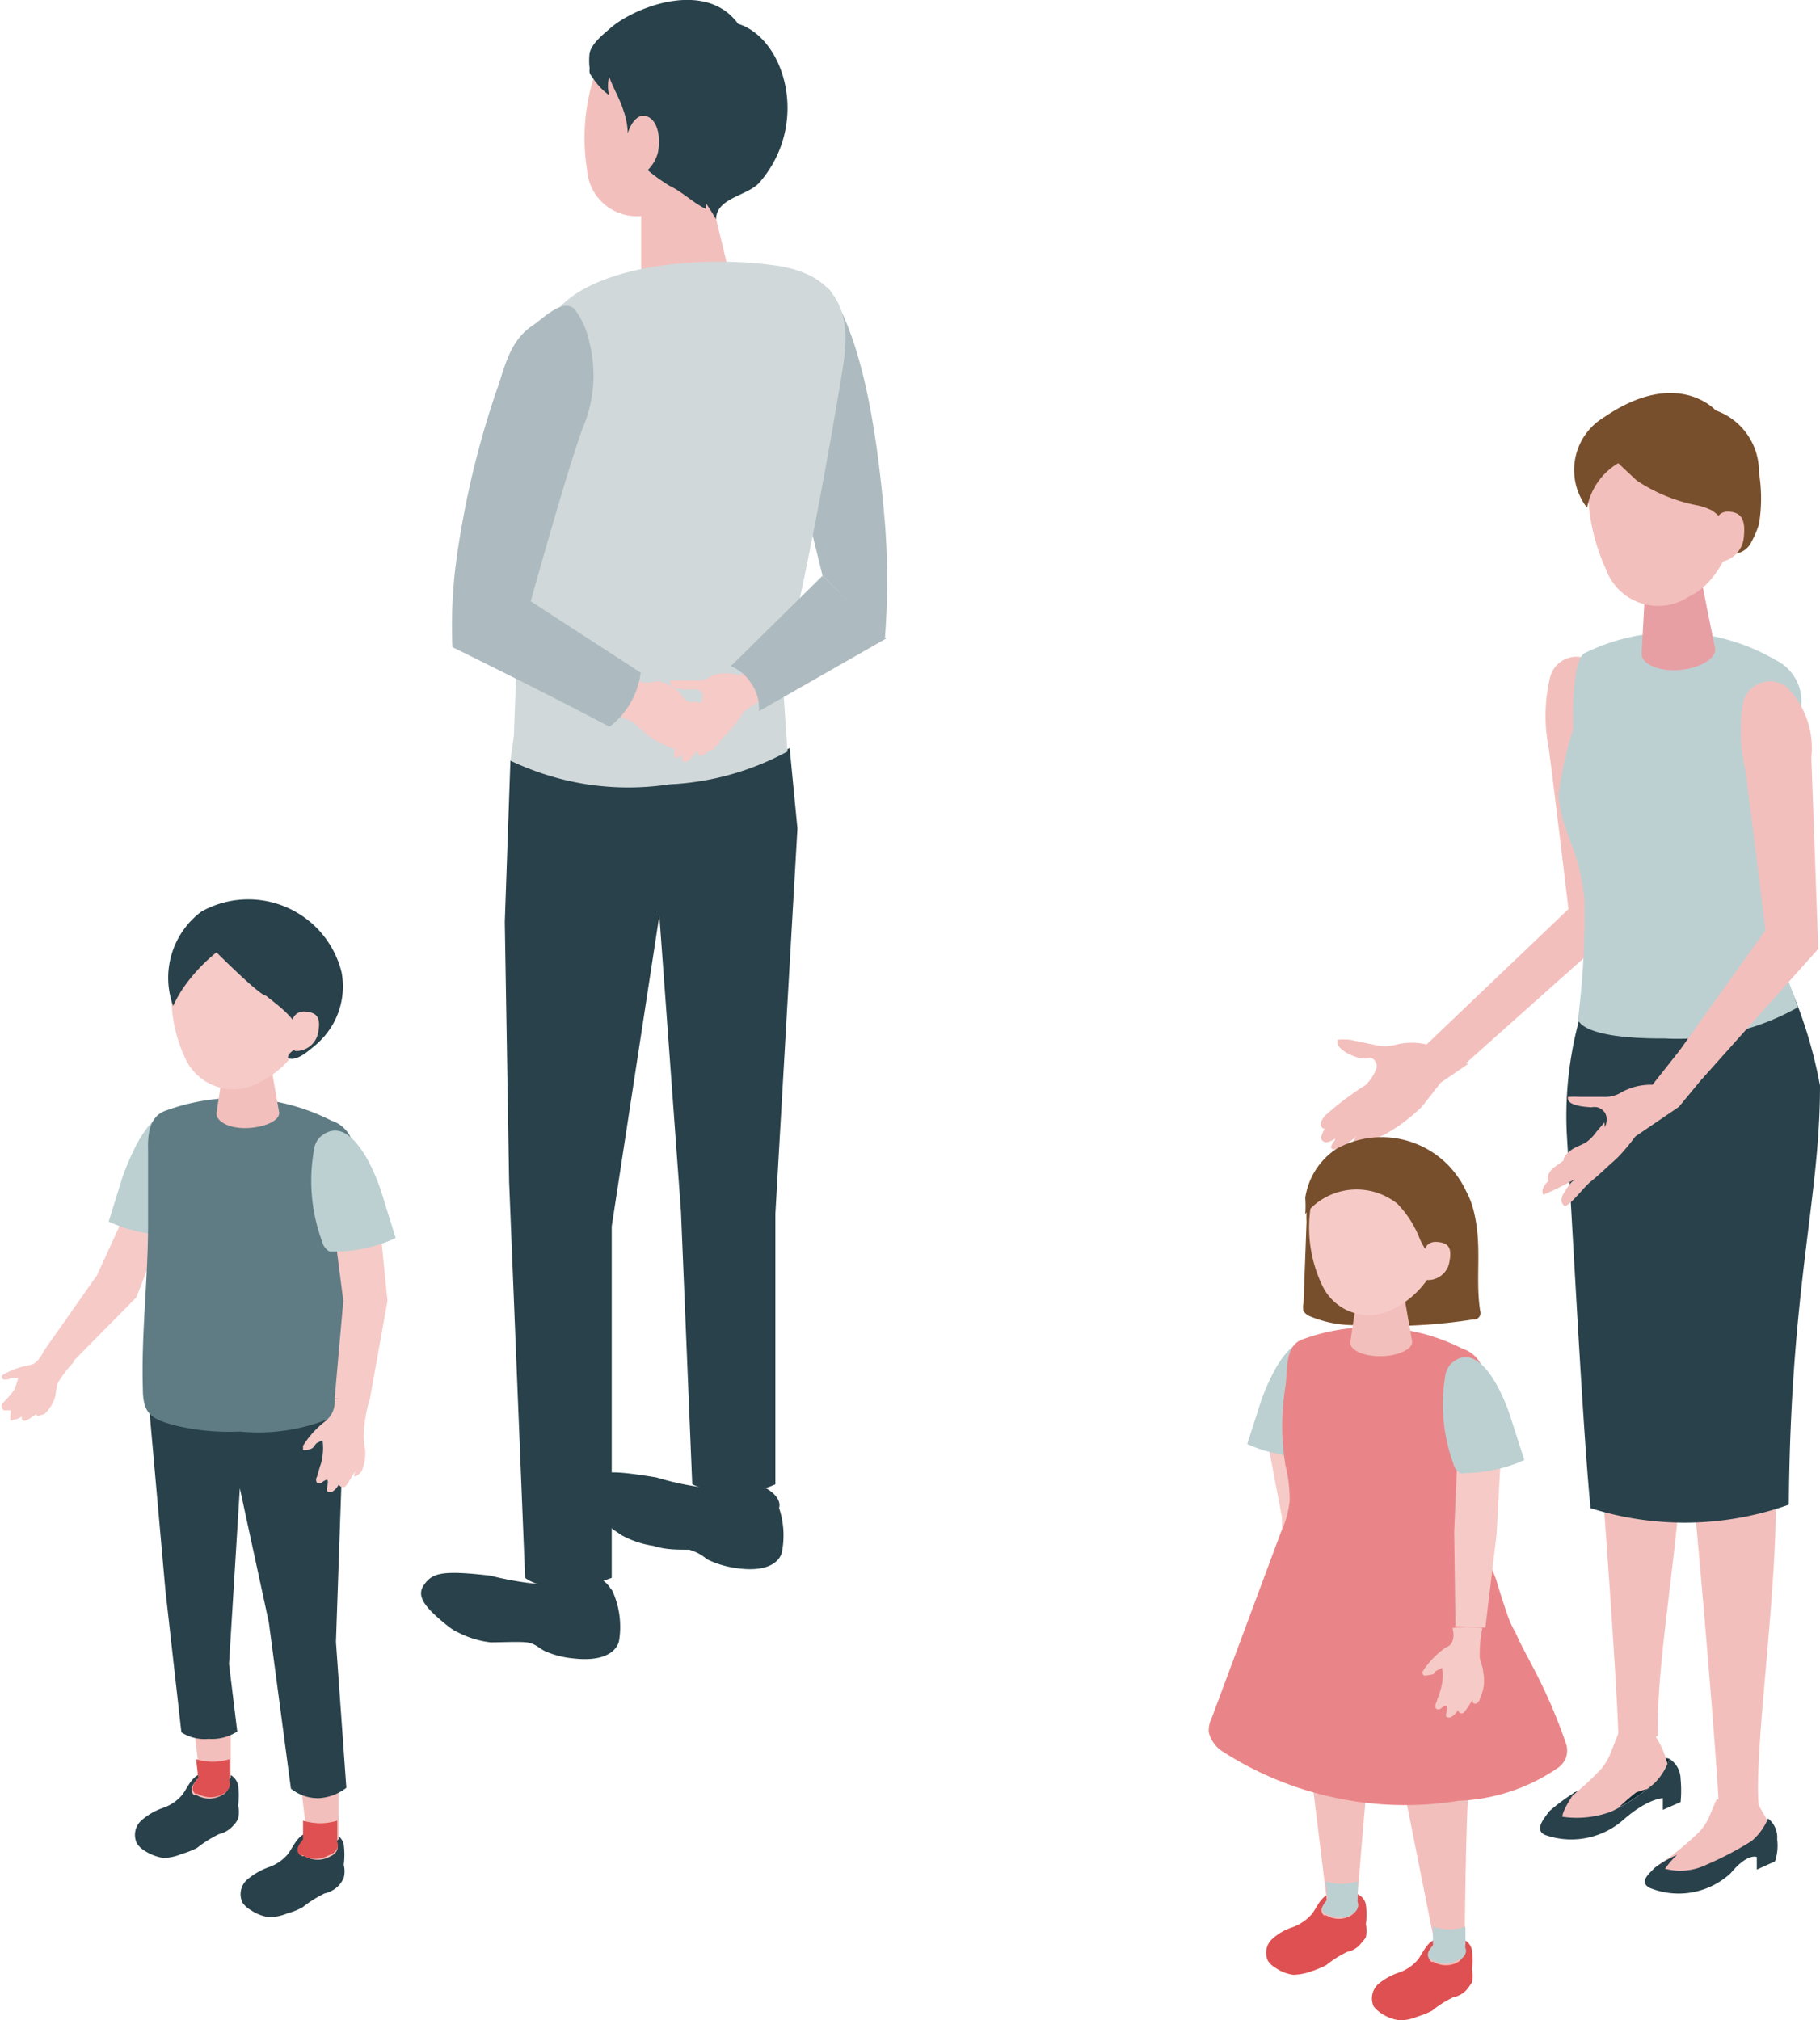 <svg xmlns="http://www.w3.org/2000/svg" viewBox="0 0 42.04 46.67"><defs><style>.cls-1{fill:#f3bfbc}.cls-3{fill:#28414a}.cls-4{fill:#bcd0d2}.cls-6{fill:#784f2c}.cls-7{fill:#f6cac7}.cls-8{fill:#de5051}.cls-10{fill:#adbbc0}</style></defs><g id="レイヤー_2"><g id="contents"><g id="human"><path class="cls-1" d="M35.81 15.63a.63.63 0 011-.32 2 2 0 01.57 1.63l.07 4.42-3.61 3.22-.9-.44L36.23 21s-.38-3.19-.46-3.74a3.8 3.8 0 01.04-1.63z"/><path class="cls-1" d="M33 24.14a1.5 1.5 0 00-.78 0 .91.91 0 01-.46 0l-.58-.12a1.35 1.35 0 00-.28 0c-.08.21.36.39.5.42s.24 0 .28 0a.22.22 0 01.12.22 1 1 0 01-.26.41 6.49 6.49 0 00-.94.71c-.21.26 0 .3 0 .3s-.12.18-.07.25.13.08.27 0-.09.12-.05.19.15 0 .2 0 .39-.27.39-.27-.11.11-.08.17.17 0 .28 0l.46-.22a4 4 0 00.85-.64l.43-.55.63-.43"/><path d="M38.22 41.19a1.39 1.39 0 00.34-.56.4.4 0 00-.36.06 2.36 2.36 0 01-1 .54 2.75 2.75 0 00-.84.18s-.29.42-.28.56a2.3 2.3 0 001.13-.12 4.54 4.54 0 001.01-.66z" fill="#0f2b35"/><path class="cls-1" d="M38.28 25.33s.58 7.17.7 7.93.68 7.35.72 8.42a1 1 0 00.92 0c-.12-1.62.69-6.45.29-8.59.11-1.8.9-8 .9-8l-1.27-.72z"/><path class="cls-1" d="M36.42 24.81s.34 6.92.43 7.61.52 6.71.53 7.67a.81.81 0 00.92 0c-.08-2 .81-5.88.47-7.81 0-.57.37-3.55.34-4.67a4.14 4.14 0 00-.83-2.33l-1-.92z"/><path class="cls-3" d="M36.65 23a8 8 0 004.59-.44 10.5 10.5 0 01.8 2.52c0 2.64-.68 4.61-.72 9.68a7.19 7.19 0 01-4.58.08c-.17-1.7-.38-5.84-.55-8.67a8.47 8.47 0 01.46-3.17z"/><path class="cls-1" d="M38.24 40v.11a2.19 2.19 0 01.27.61.54.54 0 01-.3.57 2.65 2.65 0 00-.42.12 5.09 5.09 0 00-.59.54 1.12 1.12 0 01-.87.31c-.25 0-.29 0-.41-.22s.22-.44.4-.56a6.51 6.51 0 00.67-.62 1.49 1.49 0 00.24-.43l.17-.43zm2.36 1.53v.11c.08.21.25.38.27.61s-.06.51-.3.57a3.22 3.22 0 00-.43 0 3.62 3.62 0 00-.67.58 1.15 1.15 0 01-.85.29c-.27 0-.38-.06-.51-.23s.24-.42.44-.54a8.19 8.19 0 00.7-.6 1.29 1.29 0 00.26-.42l.14-.33z"/><path class="cls-4" d="M41.53 23.27L41 21.79l.59-5.38a1.06 1.06 0 00-.59-1.17 4.65 4.65 0 00-4.38-.16c-.3.12-.29 1.37-.28 1.76a8.32 8.32 0 00-.34 1.55c.1.95.47 1.14.6 2.41a19.37 19.37 0 01-.15 2.74s0 .46 2 .45a5.66 5.66 0 003.08-.72z"/><path class="cls-3" d="M36.37 41.41s-.29.42-.28.56a2.3 2.3 0 001.13-.12 4.54 4.54 0 001-.66 1.39 1.39 0 00.34-.56.56.56 0 01.26.47 2.8 2.8 0 010 .53l-.41.18v-.27s-.33 0-.89.48a1.82 1.82 0 01-1.83.37c-.27-.12 0-.41.1-.55a4.54 4.54 0 01.58-.43zm2.37 1.44a2 2 0 00-.28.32 1.38 1.38 0 00.95-.09 7.61 7.61 0 001.05-.55 1.37 1.37 0 00.38-.52.55.55 0 01.21.48A1.14 1.14 0 0141 43l-.42.19v-.29s-.21-.1-.6.37a1.77 1.77 0 01-1.88.34c-.25-.14 0-.33.12-.46a2.53 2.53 0 01.52-.3z"/><path d="M38.68 13.2c.41 0 .64.2.66.4l.28 1.4c0 .24-.39.45-.86.48s-.85-.15-.84-.38l.08-1.49c.05-.21.27-.39.68-.41z" fill="#e79fa3"/><path class="cls-1" d="M38.39 9.58c1.25-.15 1.71.75 1.85 1.9-.18 1.38-.73 2.08-1.21 2.29a1.28 1.28 0 01-1.93-.61 4.6 4.6 0 01-.4-2.37c.08-.43.45-1.06 1.69-1.21z"/><path class="cls-6" d="M37.38 10.7s.41.39.44.41a3.85 3.85 0 001.41.57 1.42 1.42 0 01.31.11 1.12 1.12 0 01.2.17 1.49 1.49 0 01.34.83.47.47 0 00.36-.24 2.44 2.44 0 00.19-.44 3.64 3.64 0 000-1.19 1.5 1.5 0 00-1-1.44s-.89-1-2.58.16a1.42 1.42 0 00-.39 2.09 1.52 1.52 0 01.72-1.03z"/><path class="cls-1" d="M39.59 12.24s0-.43.33-.42.4.22.36.59a.63.63 0 01-.53.57c-.22.02-.16-.74-.16-.74zm.68 3.96a.64.64 0 011-.33 2 2 0 01.57 1.63l.16 4.42-2.68 3-.54-.63 2-2.8s-.39-3.19-.47-3.73a3.86 3.86 0 01-.04-1.56zm-3.33 10.11l-.26.3a1.67 1.67 0 01-.32.33c-.12.07-.25.12-.38.19a1.24 1.24 0 00-.23.17.36.36 0 00-.1.14.16.16 0 000 .16 6.67 6.67 0 00.71-.35A2.91 2.91 0 0037 27"/><path class="cls-1" d="M37.06 26c-.13.14-.13.16-.26.3a1.44 1.44 0 01-.32.33c-.12.08-.25.12-.38.19l-.23.17a.36.36 0 00-.1.14.16.16 0 000 .16 4.25 4.25 0 00.71-.35 2.91 2.91 0 00.65-.3"/><path class="cls-1" d="M37.06 25.93l-.18.21a1.05 1.05 0 01-.23.24c-.09.06-.19.09-.28.14a.61.61 0 00-.16.12.39.39 0 00-.08.1.13.13 0 000 .12 4.09 4.09 0 00.51-.26 2 2 0 00.47-.21"/><path class="cls-1" d="M38.17 25.06a1.39 1.39 0 00-.71.17.72.72 0 01-.41.11h-.56a2.43 2.43 0 00-.27 0c-.05.21.41.23.54.24a.36.36 0 01.14 0 .31.31 0 01.18.14c.08.16 0 .33-.1.48s-.06.18-.28.66a.46.46 0 01-.08.13 3.22 3.22 0 01-.32.32 2.07 2.07 0 00-.17.24.35.35 0 00-.06.17.18.18 0 00.08.15c.19-.1.43-.44.59-.57s.31-.27.46-.41a2.57 2.57 0 00.33-.33c.09-.1.17-.21.25-.31l1-.68.57-.69-.54-.63z"/><path class="cls-7" d="M29.23 33.05l.38 1.99.03 2.1.64-.13.32-2.1-.55-2.13-.82.27z"/><path class="cls-7" d="M29.55 37.56a1.75 1.75 0 00-.35.53v.07c0 .07.15 0 .18-.08a.25.25 0 010-.07.2.2 0 01.1-.08.93.93 0 01.08.28.69.69 0 010 .2v.19a.15.15 0 000 .1.06.06 0 00.09 0s.06-.08.1-.07 0 .1 0 .13v.07c0 .01.07 0 .1 0a.42.42 0 00.09-.16c0 .05.07.07.11 0s.08-.19.12-.27c.07 0 .12-.07.13-.12a.82.82 0 000-.49 1.51 1.51 0 01-.12-.26 2.36 2.36 0 010-.59 3 3 0 00-.64.13c.11.23.13.38.01.49z"/><path class="cls-6" d="M34.19 30.28a.15.15 0 01-.16.2 12.15 12.15 0 01-2.63.13 2.66 2.66 0 01-1.16-.21.35.35 0 01-.13-.11.38.38 0 010-.18l.07-1.89a1.59 1.59 0 01.11-.69 1.32 1.32 0 01.51-.51 2.31 2.31 0 012.15-.09c.53.26 1 .24 1.16 1.41.09.66-.02 1.3.08 1.94z"/><path class="cls-8" d="M31.55 44a1.71 1.71 0 010 .45.75.75 0 010 .3.64.64 0 01-.1.13.54.54 0 01-.33.21 2.53 2.53 0 00-.49.31 2.44 2.44 0 01-.34.14 1.25 1.25 0 01-.42.08.93.93 0 01-.39-.15.53.53 0 01-.19-.17.43.43 0 01.1-.51 1.29 1.29 0 01.47-.27 1.1 1.1 0 00.45-.31c.14-.2.23-.47.52-.48a2.53 2.53 0 01.4 0 .33.33 0 01.32.27z"/><path class="cls-1" d="M31.65 40.46c-.07.56-.3 3.41-.3 3.41s-.07.13-.35.13-.35-.08-.35-.08L30.17 40s1.09.31 1.48.46z"/><path class="cls-1" d="M31.35 43.87a.2.2 0 000 .07c.05.12-.05.25-.14.31a.56.56 0 01-.57 0h-.06c-.13-.13 0-.25.07-.35h.5c.14-.03.2-.05.2-.03z"/><path class="cls-4" d="M31.36 43.94a.2.2 0 010-.07v-.41a1.27 1.27 0 01-.38.06 1.22 1.22 0 01-.36-.06l.05.41c-.08.1-.2.22-.07.35h.06a.56.56 0 00.57 0c.08-.03.18-.16.13-.28z"/><path class="cls-8" d="M34 45.05a1.71 1.71 0 010 .45.75.75 0 010 .3l-.1.14a.57.57 0 01-.33.2 2.26 2.26 0 00-.49.31 2.13 2.13 0 01-.35.14 1 1 0 01-.41.08 1 1 0 01-.4-.15.77.77 0 01-.19-.17.45.45 0 01.1-.51 1.42 1.42 0 01.48-.27 1 1 0 00.45-.31c.14-.2.23-.47.52-.48h.4a.33.33 0 01.32.27z"/><path class="cls-1" d="M33.93 41.26c-.07.55-.1 3.68-.1 3.68s-.06.08-.33.09-.35-.08-.35-.08l-.84-4.21s1.19.37 1.62.52z"/><path class="cls-1" d="M33.83 44.94a.11.11 0 000 .07c0 .11-.05.25-.14.31a.57.57 0 01-.58 0 .1.1 0 01-.05 0c-.13-.13 0-.25.07-.36h.51c.14-.02.19-.04.19-.02z"/><path class="cls-4" d="M33.85 45a.11.11 0 010-.07v-.42a1.27 1.27 0 01-.38.06 1.33 1.33 0 01-.37-.06v.42c-.07.1-.19.22-.06.35a.1.1 0 00.05 0 .57.57 0 00.58 0c.13-.02.23-.16.18-.28zm-4.72-12.64l-.32 1a3.49 3.49 0 001.35.3.3.3 0 00.13 0c.09 0 .13-.13.17-.22a4 4 0 00.18-2 .51.51 0 00-.13-.29c-.68-.64-1.25.85-1.38 1.21z"/><path d="M34.82 37.31c-.09-.27-.18-.54-.26-.82a5.5 5.5 0 01-.36-1.38c0-.43.06-.89.07-1.34a8.34 8.34 0 010-1.8.71.71 0 00-.48-.81 4.64 4.64 0 00-3.7-.22c-.43.15-.34.74-.4 1.1a5.72 5.72 0 000 1.8 3.31 3.31 0 01.1.83 2.27 2.27 0 01-.2.72L28 39.66a.72.72 0 00-.08.35.74.74 0 00.35.47 7.79 7.79 0 005.43 1.12 4.32 4.32 0 002.3-.77.52.52 0 00.17-.22.51.51 0 000-.34 12.43 12.43 0 00-.7-1.64c-.16-.31-.33-.61-.47-.93-.08-.13-.13-.26-.18-.39z" fill="#e98588"/><path class="cls-1" d="M31.9 29.58c.34 0 .53.18.53.33l.19 1.09c0 .18-.35.33-.74.33s-.7-.14-.69-.32l.16-1.09c.01-.2.2-.33.55-.34z"/><path class="cls-7" d="M31.8 27c1.1-.07 1.46.63 1.54 1.52a2.1 2.1 0 01-1.14 1.71 1.19 1.19 0 01-1.66-.54 3.09 3.09 0 01-.26-1.83c.08-.3.43-.77 1.52-.86z"/><path class="cls-6" d="M30.28 27.91a1.51 1.51 0 012-.1 2.43 2.43 0 01.52.82c.1.23.32.47.28.74a.32.32 0 01-.1.22c-.06.06-.15.12-.15.21.17.09.43-.14.56-.24a1.65 1.65 0 00.41-.46 1.75 1.75 0 00.2-1.2 2.15 2.15 0 00-3.13-1.36 1.65 1.65 0 00-.59.69 1.71 1.71 0 00-.13.44 2.47 2.47 0 010 .38.76.76 0 01.13-.14z"/><path class="cls-7" d="M32.88 29s0-.33.31-.31.34.18.29.46a.5.5 0 01-.48.42c-.19.02-.12-.57-.12-.57zm.8 4.3l-.09 2.09.03 2.18.69.03.26-2.16.13-2.43-1.02.29z"/><path class="cls-4" d="M34.89 32.73l.32 1a3.44 3.44 0 01-1.34.3.32.32 0 01-.14 0 .33.33 0 01-.16-.22 4 4 0 01-.19-2 .54.54 0 01.13-.3c.68-.63 1.25.81 1.38 1.22z"/><path class="cls-7" d="M33.41 38.05a2 2 0 00-.54.55.08.08 0 000 .08c0 .06.2 0 .23 0l.07-.08.14-.07a1 1 0 010 .36 1.55 1.55 0 01-.06.23l-.08.23a.13.13 0 000 .12.09.09 0 00.11 0s.1-.08.13-.06 0 .12 0 .16a.1.1 0 000 .09.11.11 0 00.12 0 .46.46 0 00.15-.16c0 .06.07.1.12.07s.15-.21.22-.3a.09.09 0 000 .06c.06.07.15 0 .17-.11a.92.92 0 00.07-.59c0-.12-.07-.23-.08-.35a3.09 3.09 0 01.06-.67 2.63 2.63 0 00-.69 0c.05.16.03.39-.14.44z"/><path class="cls-10" d="M19 13.3l-1.43-5.81c-.17-.55.2-.92.76-1a.85.85 0 01.84.22c.83 1.29 1.12 3.63 1.27 5.36a17.37 17.37 0 010 2.68z"/><path class="cls-3" d="M17.94 34.69a2 2 0 01.12 1.17s-.08.52-1.09.36a2.16 2.16 0 01-.64-.2 1.09 1.09 0 00-.41-.22c-.28 0-.56 0-.83-.09a2.16 2.16 0 01-.74-.25l-.19-.13c-.63-.54-.73-.78-.53-1.07s.42-.31 1.53-.13a6.6 6.6 0 001.06.23.87.87 0 00.42-.07 1.07 1.07 0 01.63 0 .88.88 0 01.67.4z"/><path class="cls-3" d="M18 34.82c.05-.23-.26-.49-.68-.58s-.8 0-.84.28.25.5.68.58.74-.04.84-.28zm-3.86 1.92a2 2 0 01.16 1.16s-.06.53-1.07.41a2.08 2.08 0 01-.65-.17c-.15-.08-.23-.18-.42-.2s-.56 0-.83 0a2.18 2.18 0 01-.75-.23 1.06 1.06 0 01-.2-.12c-.65-.51-.76-.75-.57-1s.4-.32 1.52-.19a7.24 7.24 0 001.07.19.91.91 0 00.41-.09 1.08 1.08 0 01.64-.08.89.89 0 01.69.32z"/><path class="cls-3" d="M14.15 36.87c0-.24-.28-.48-.7-.55s-.8.08-.84.32.28.48.71.55.79-.08.83-.32z"/><path class="cls-3" d="M11.79 17.57l-.13 3.73.1 6 .37 9.15s.61.52 2 0v-8.12l1.1-7.18.5 6.84.26 6.3a2.34 2.34 0 001.92 0v-6.25l.51-8.9-.18-1.86a6.32 6.32 0 01-2.73.76 6.27 6.27 0 01-3.72-.47z"/><path class="cls-1" d="M13.81 1.52c.17-.42.7-1 2-.87s1.67 1.12 1.6 2.35a2.23 2.23 0 01-.75 1.6.42.42 0 00-.13.41l.28 1.16c0 .25-.44.48-1 .53s-1-.12-1-.37V4.99a1.15 1.15 0 01-1.25-1.07 4.68 4.68 0 01.25-2.4z"/><path class="cls-3" d="M14.5 3.08a1.66 1.66 0 00-.1-.53c-.08-.26-.24-.52-.33-.78a.89.89 0 000 .43 1.56 1.56 0 01-.39-.42.33.33 0 01-.06-.1.34.34 0 010-.1 1.46 1.46 0 010-.36c.06-.23.32-.43.49-.58.56-.48 2.19-1.12 2.94-.09 1.07.33 1.68 2.3.49 3.67-.28.31-1 .35-1 .85-.07-.13-.15-.25-.23-.37v.13c-.31-.15-.55-.4-.85-.54a4.33 4.33 0 01-.5-.36.85.85 0 00.24-.42c.06-.33 0-.7-.23-.81s-.4.15-.47.38z"/><path d="M18.19 17.36a6.32 6.32 0 01-2.73.76 6.27 6.27 0 01-3.67-.55l.08-.57s.12-3.3.19-4.66c0-1 .15-4 .61-4.89.69-1.31 3.43-1.57 5.22-1.32 2 .27 1.66 1.85 1.54 2.6-.77 4.63-1.36 6.85-1.36 6.85z" fill="#d0d8da"/><path class="cls-7" d="M14.62 16.68l.29.26a1.74 1.74 0 00.3.2 1.67 1.67 0 00.59.21 3.25 3.25 0 00.54 0s.11 0 .15-.05 0-.07 0-.07.11 0 .13-.08a.15.15 0 00-.05-.18.1.1 0 00.09-.07.15.15 0 000-.15l-.18-.14h.09c.13-.28-.43-.4-.52-.4a.41.41 0 01-.16 0 .58.58 0 01-.19-.21 1 1 0 00-.47-.26c-.16 0-.3.07-.45 0l-.59-.28-.19.94z"/><path class="cls-7" d="M17.83 16l-.65.44a2.92 2.92 0 01-.49.61 4.74 4.74 0 01-.36.33c-.07.06-.15.11-.19.06s0-.13 0-.13l-.23.26s-.1.07-.14 0 0-.14 0-.14-.14.1-.18.07 0-.2 0-.2-.12 0 0-.22a4.52 4.52 0 01.54-.68.81.81 0 00.1-.34.15.15 0 00-.12-.13 1.52 1.52 0 00-.21 0c-.1 0-.45 0-.42-.21h.65a.51.51 0 00.31-.11 1 1 0 01.66 0l.37-.46z"/><path class="cls-10" d="M20.47 14.75l-2.94 1.68a1 1 0 00-.19-.66 1 1 0 00-.46-.38L19 13.3zm-6.39 2.04s-1.21-.65-3.63-1.84a11.38 11.38 0 01.09-2 20.93 20.93 0 01.91-3.87c.22-.6.3-1.2.88-1.58.22-.15.68-.62.94-.36a1.83 1.83 0 01.34.75 3.1 3.1 0 01-.15 2c-.37 1-1.2 4-1.2 4l2.54 1.65a1.88 1.88 0 01-.72 1.25z"/><path class="cls-7" d="M.66 31.54a1.82 1.82 0 00-.61.23.07.07 0 000 .06c0 .06.16.05.2 0h.17a1.43 1.43 0 01-.1.29 1.83 1.83 0 01-.13.16l-.14.15a.11.11 0 000 .09s0 .06.07.06h.12c.02 0 0 .1 0 .13v.08c0 .02 0 .05.09 0a.28.28 0 00.17-.07c0 .05 0 .1.07.1s.19-.11.27-.15c0 .08.14 0 .18 0a.84.84 0 00.26-.43 1.45 1.45 0 01.06-.3 2.58 2.58 0 01.37-.48 3.2 3.2 0 00-.71-.22c-.09.15-.17.28-.34.3z"/><path class="cls-7" d="M3.11 27.56l-.87 1.9-1.25 1.78.62.29 1.54-1.56.82-2.12-.86-.29z"/><path class="cls-3" d="M5.5 41.24a1.83 1.83 0 010 .47.61.61 0 010 .3.49.49 0 01-.1.15.64.64 0 01-.34.21 2.72 2.72 0 00-.51.32 1.92 1.92 0 01-.36.14 1.06 1.06 0 01-.42.09 1.08 1.08 0 01-.42-.16.55.55 0 01-.19-.18.45.45 0 01.1-.52 1.51 1.51 0 01.49-.29 1 1 0 00.47-.32c.14-.2.24-.49.54-.49h.42a.36.36 0 01.32.28z"/><path class="cls-1" d="M5.33 39.65v1.42s-.06.09-.35.1-.36-.09-.36-.09l-.24-2z"/><path class="cls-1" d="M5.28 41.07a.1.1 0 000 .07c0 .12 0 .26-.15.33a.59.59 0 01-.59 0h-.06c-.13-.14 0-.26.07-.37h.52c.16-.02.21-.05.21-.03z"/><path class="cls-8" d="M5.3 41.14a.1.1 0 010-.07v-.43a1.38 1.38 0 01-.39.06 1.35 1.35 0 01-.38-.06l.05.43c-.08.11-.2.23-.07.37h.06a.59.59 0 00.59 0c.09-.04.19-.18.14-.3z"/><path class="cls-3" d="M7.94 42.61a1.83 1.83 0 010 .47.61.61 0 010 .3.75.75 0 01-.09.15.64.64 0 01-.35.21 2.72 2.72 0 00-.51.32 1.51 1.51 0 01-.35.14 1.11 1.11 0 01-.43.09 1 1 0 01-.41-.16.58.58 0 01-.2-.18.45.45 0 01.1-.52 1.63 1.63 0 01.49-.29 1 1 0 00.47-.32c.14-.2.24-.49.54-.49h.4a.36.36 0 01.34.28z"/><path class="cls-1" d="M7.82 41.07v1.42s-.07.09-.35.1-.37-.09-.37-.09l-.24-2s.7.42.96.57z"/><path class="cls-1" d="M7.78 42.49a.2.2 0 000 .07c.06.12 0 .26-.14.32a.59.59 0 01-.6 0h-.06c-.13-.14 0-.27.07-.37h.52c.15-.02.21-.04.21-.02z"/><path class="cls-8" d="M7.79 42.56a.2.2 0 010-.07v-.43a1.38 1.38 0 01-.39.06 1.45 1.45 0 01-.4-.06v.43c-.08.11-.2.23-.07.37h.06a.59.59 0 00.6 0c.15-.04.26-.18.2-.3z"/><path class="cls-4" d="M2.84 27.16l-.33 1.06a3.35 3.35 0 001.39.31H4a.36.36 0 00.17-.23 4.06 4.06 0 00.19-2.1.52.52 0 00-.13-.3c-.67-.65-1.23.84-1.39 1.26z"/><path class="cls-3" d="M7.76 37.93l.16-4.62L8 32a4.54 4.54 0 01-2.45.6 3.63 3.63 0 01-2.14-.48l.41 4.61.37 3.29a1 1 0 00.63.15 1.07 1.07 0 00.66-.17l-.19-1.56.25-4.06.67 3.1.51 3.84a1 1 0 00.64.22A1.13 1.13 0 008 41.3z"/><path d="M8 32.59s.12-1.18.16-2c.07-1.52 0-3.86 0-3.86a.74.74 0 00-.5-.84 4.8 4.8 0 00-3.84-.23c-.39.14-.41.59-.4.93v1.71c0 1.26-.16 2.52-.12 3.79 0 .59.22.7.75.84a5.31 5.31 0 001.49.14A4.38 4.38 0 008 32.59z" fill="#5f7c84"/><path class="cls-1" d="M5.71 24.28c.36 0 .55.19.55.35l.19 1.08c0 .19-.36.34-.76.35S5 25.91 5 25.72l.17-1.13c-.02-.17.18-.3.54-.31z"/><path class="cls-7" d="M5.61 21.62c1.13-.07 1.51.66 1.6 1.58A2.18 2.18 0 016 25a1.22 1.22 0 01-1.72-.55A3.34 3.34 0 014 22.52c.12-.34.48-.82 1.61-.9z"/><path class="cls-3" d="M4.27 22.77A4 4 0 015 22s1 1 1.14 1c.27.22.83.6.78 1a.45.45 0 01-.11.23c-.06.06-.16.11-.16.21.18.09.45-.14.58-.25a1.81 1.81 0 00.43-.48 1.76 1.76 0 00.23-1.25 2.22 2.22 0 00-3.24-1.4A1.91 1.91 0 004 23.24a2.78 2.78 0 01.27-.47z"/><path class="cls-7" d="M6.73 23.69s0-.34.32-.32.35.19.3.48a.52.52 0 01-.5.43c-.2.01-.12-.59-.12-.59zm.92 4.19l.28 2.17-.2 2.26.81.03.41-2.29-.25-2.5-1.05.33z"/><path class="cls-4" d="M8.81 27.54l.33 1.06a3.32 3.32 0 01-1.39.31h-.14a.36.36 0 01-.17-.23 4.06 4.06 0 01-.19-2.1.52.52 0 01.13-.3c.71-.65 1.3.84 1.43 1.26z"/><path class="cls-7" d="M7.53 32.82a2.13 2.13 0 00-.53.58v.09c0 .03.2 0 .24-.06l.07-.09.14-.07a1.32 1.32 0 010 .36 1 1 0 01-.06.25l-.07.24a.12.12 0 000 .13.11.11 0 00.11 0s.1-.08.13-.06 0 .12 0 .16a.15.15 0 000 .1.12.12 0 00.13 0 .39.39 0 00.14-.17c0 .06.08.09.13.07s.15-.22.22-.32 0 0 0 .06.16-.06.18-.12a1 1 0 00.05-.62 2.25 2.25 0 010-.35 3.39 3.39 0 01.13-.68 3.11 3.11 0 00-.81 0 .58.58 0 01-.2.5z"/></g></g></g></svg>